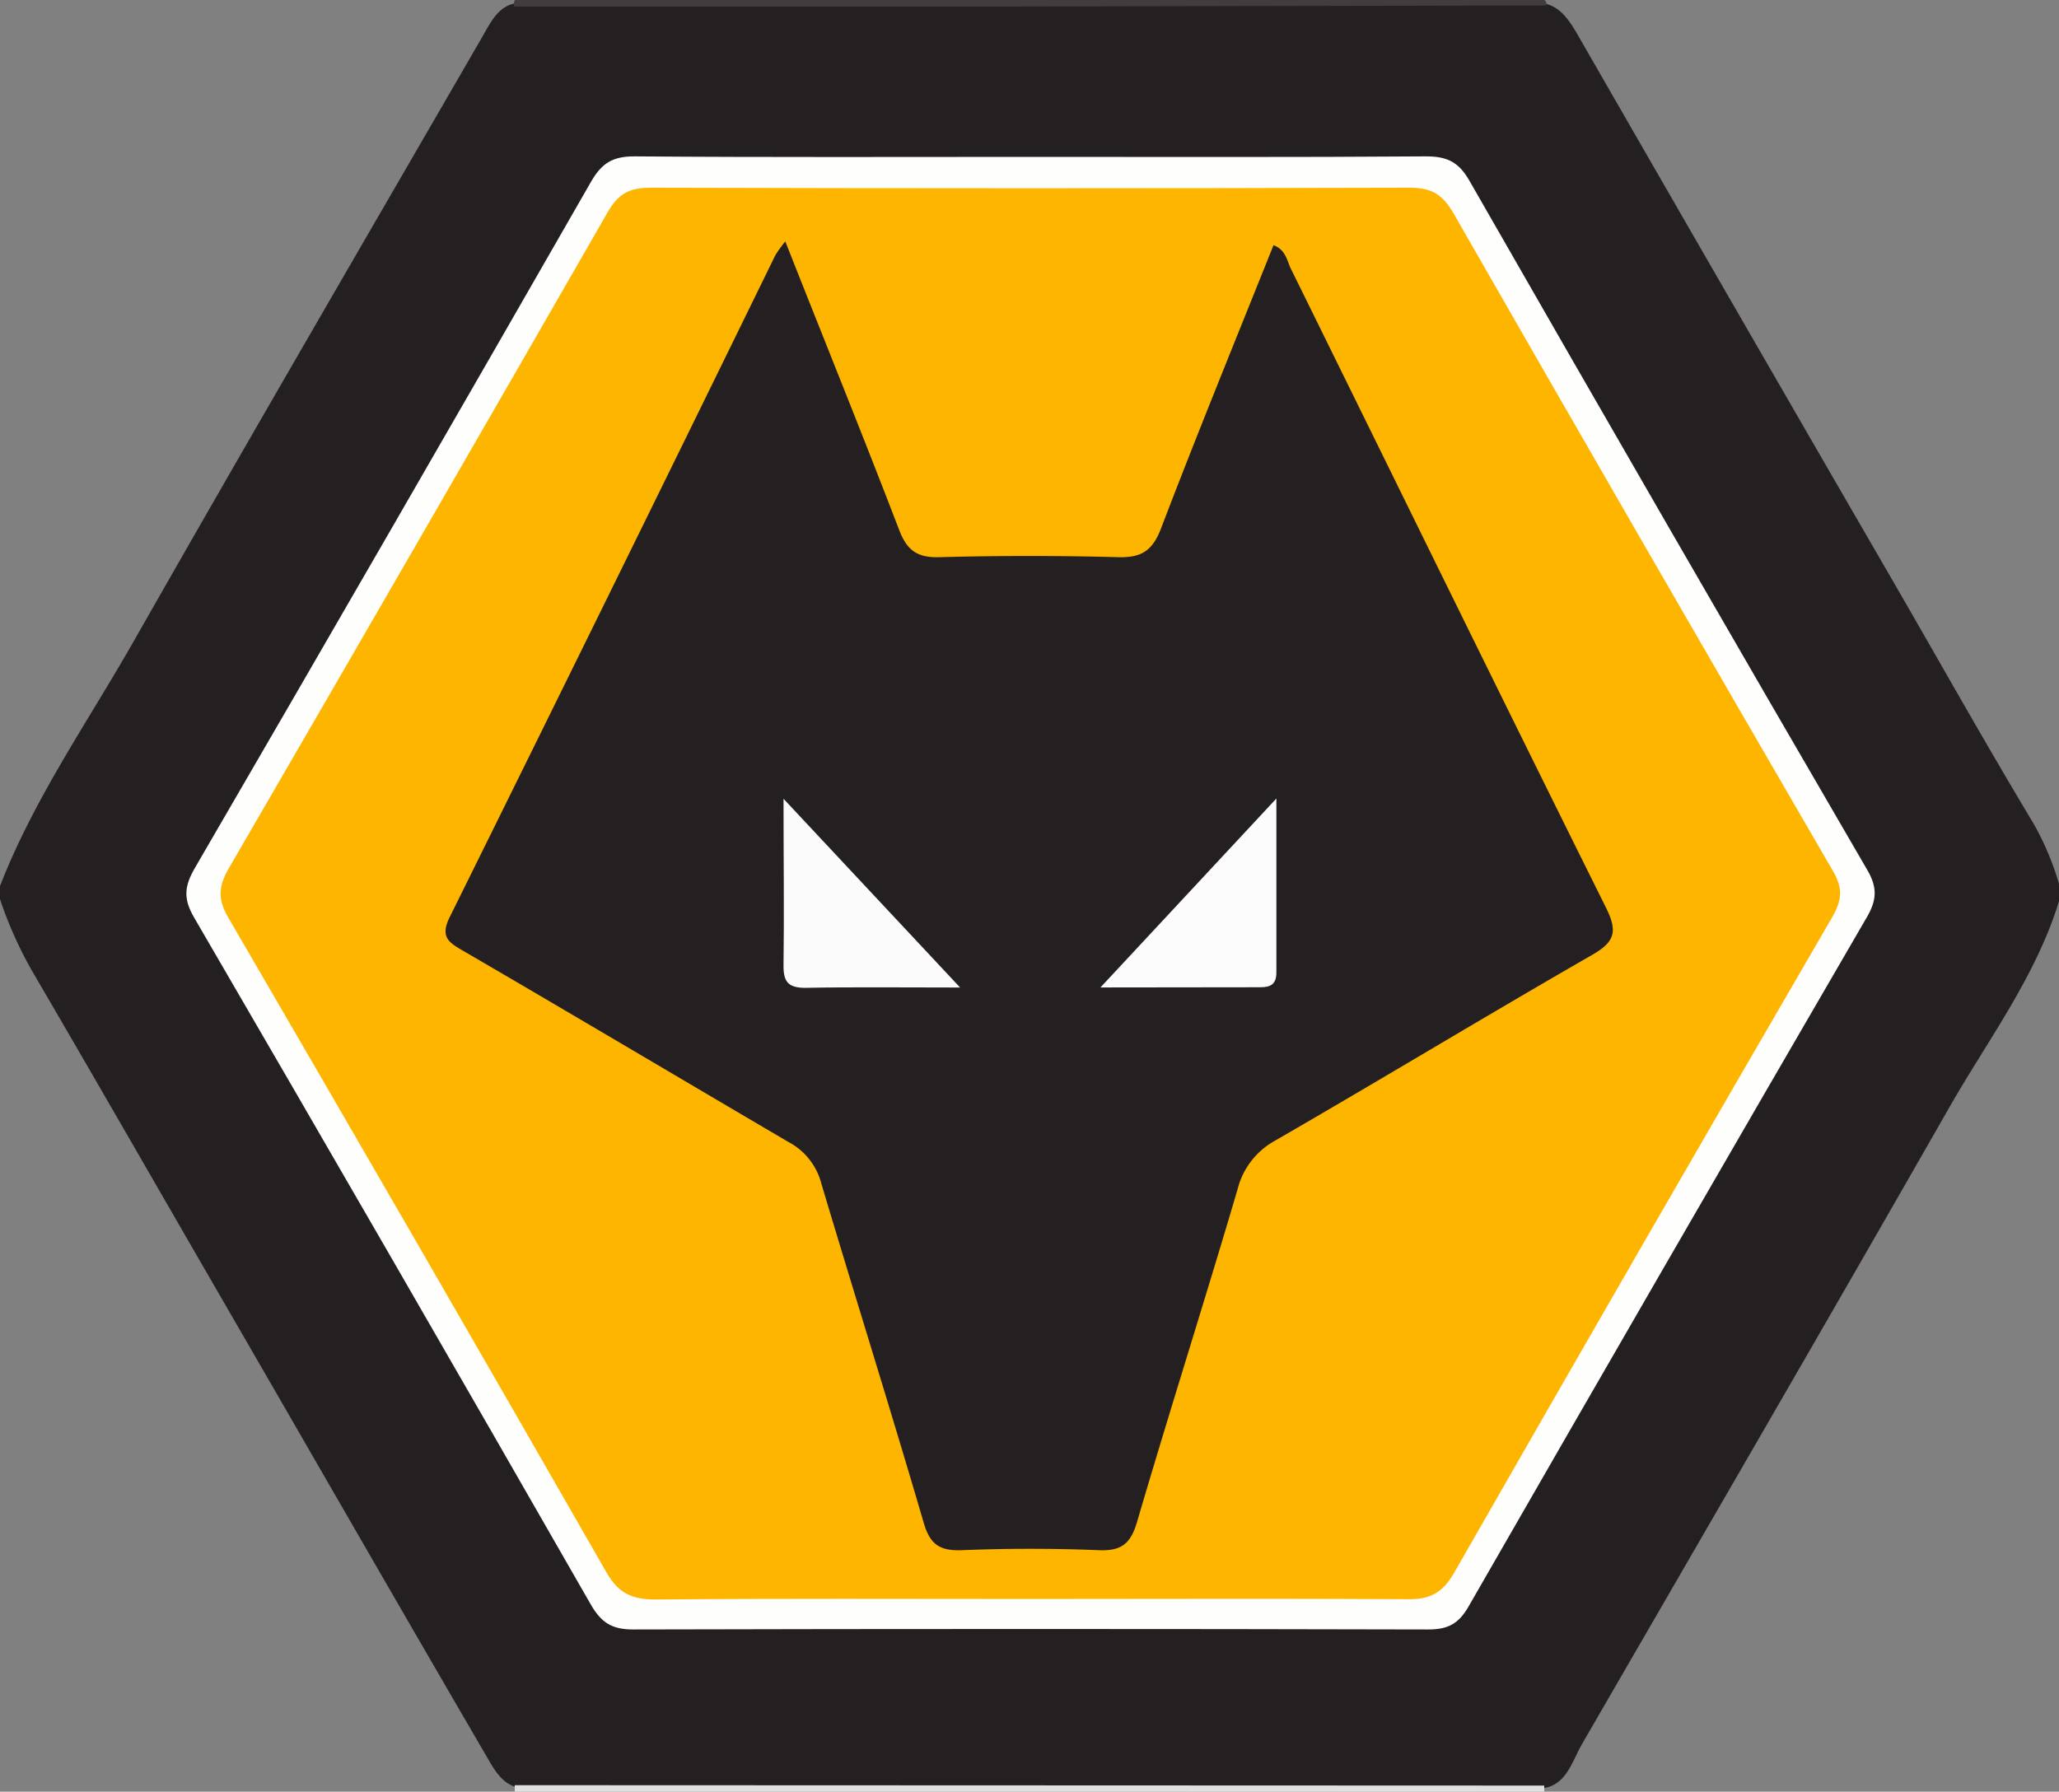 <svg xmlns="http://www.w3.org/2000/svg" viewBox="0 0 316 275"><rect x="0" y="0" width="316" height="275" fill="#808080" stroke="none"/><defs><style>.cls-1{fill:#241f20;}.cls-2{fill:#413d3e;}.cls-3{fill:#e1e0e0;}.cls-4{fill:#fefefd;}.cls-5{fill:#feb500;}.cls-6{fill:#fbfbfb;}.cls-7{fill:#fcfcfc;}</style></defs><title>wolverhampton-wanderers</title><g id="Layer_2" data-name="Layer 2"><g id="Layer_1-2" data-name="Layer 1"><g id="_8R9lhq.tif" data-name="8R9lhq.tif"><path class="cls-1" d="M0,138v-2c5.21-13.42,13.47-25.19,20.53-37.59,17.64-31,35.56-61.76,53.4-92.6,1.56-2.69,2.9-5.87,7-5.31h154c3.59-.49,5.35,1.69,7,4.49q24.15,42,48.39,83.86c7.25,12.53,14.32,25.16,21.78,37.56a43.79,43.79,0,0,1,4,9.59v2c-3.55,11.79-11,21.57-16.95,32-18.66,32.66-37.55,65.18-56.38,97.73-1.72,3-2.6,7.27-7.59,6.73h-154c-3.73.28-5.14-2.52-6.64-5.11C60.64,245.5,46.9,221.55,33.07,197.66c-9.33-16.12-18.59-32.29-28-48.38A61.4,61.4,0,0,1,0,138Z"/><path class="cls-2" d="M237,0a.75.75,0,0,1,.32.84Q196.58.92,155.86,1q-38.48,0-77,0A2.19,2.19,0,0,1,79,0Z"/><path class="cls-3" d="M237,274.06c0,.31,0,.63,0,.94H79v-1Z"/><path class="cls-4" d="M158.34,24.08c20.16,0,40.32.07,60.48-.08,3.18,0,5,.78,6.68,3.71q30.36,53,61.09,105.84c1.55,2.67,1.46,4.58-.07,7.21q-30.7,52.83-61.14,105.82c-1.55,2.7-3.22,3.53-6.23,3.52q-61-.15-122,0c-3.33,0-4.93-1.12-6.53-3.92Q60.38,193.4,29.78,140.81c-1.71-2.93-1.46-4.84.13-7.59q30.57-52.6,60.84-105.4C92.39,25,94.08,24,97.36,24,117.68,24.16,138,24.08,158.34,24.08Z"/><path class="cls-5" d="M158.09,245.42c-19.16,0-38.32-.09-57.48.08-3.57,0-5.67-.91-7.51-4.12Q64.24,191,35,140.78c-1.72-2.95-1.36-5,.18-7.62Q64.34,82.93,93.28,32.54c1.65-2.88,3.42-3.74,6.62-3.73q58.23.17,116.46,0c3.29,0,5,1,6.65,3.82q29,50.61,58.3,101.06c1.57,2.7,1.38,4.5-.14,7.13Q252,191,223.14,241.45c-1.74,3-3.66,4.07-7.07,4C196.75,245.34,177.42,245.42,158.09,245.42Z"/><path class="cls-1" d="M120.52,37.05c6,15.2,11.88,29.69,17.47,44.27,1.21,3.15,2.77,4.3,6.18,4.2q13.74-.37,27.48,0c3.53.09,5.23-1,6.53-4.4,5.56-14.55,11.47-29,17.27-43.49,1.9.72,2.06,2.38,2.68,3.65,16.1,32.66,32.1,65.37,48.33,98,1.8,3.62,1.45,5.23-2.07,7.26-16.3,9.37-32.38,19.11-48.66,28.51a11.79,11.79,0,0,0-5.8,7.5c-5,17-10.43,34-15.43,51.07-1,3.36-2.42,4.45-5.88,4.31-7-.28-14-.28-21,0-3.41.13-4.89-.87-5.87-4.25-5.08-17.39-10.52-34.67-15.69-52a10.07,10.07,0,0,0-5-6.37C104.44,165.56,87.85,155.7,71.19,146c-2.17-1.27-3.74-2.07-2.18-5.22Q94.15,90,119,39.16A21.81,21.81,0,0,1,120.52,37.05Z"/><path class="cls-6" d="M147.35,151.57c-8.92,0-16.36-.09-23.8.05-2.72,0-3.34-1.08-3.3-3.55.11-8,0-15.93,0-25.47Z"/><path class="cls-7" d="M168.89,151.56l27-29c0,9.68,0,18.2,0,26.71,0,1.8-.89,2.26-2.46,2.26C185.73,151.55,178,151.56,168.89,151.56Z"/></g></g></g></svg>